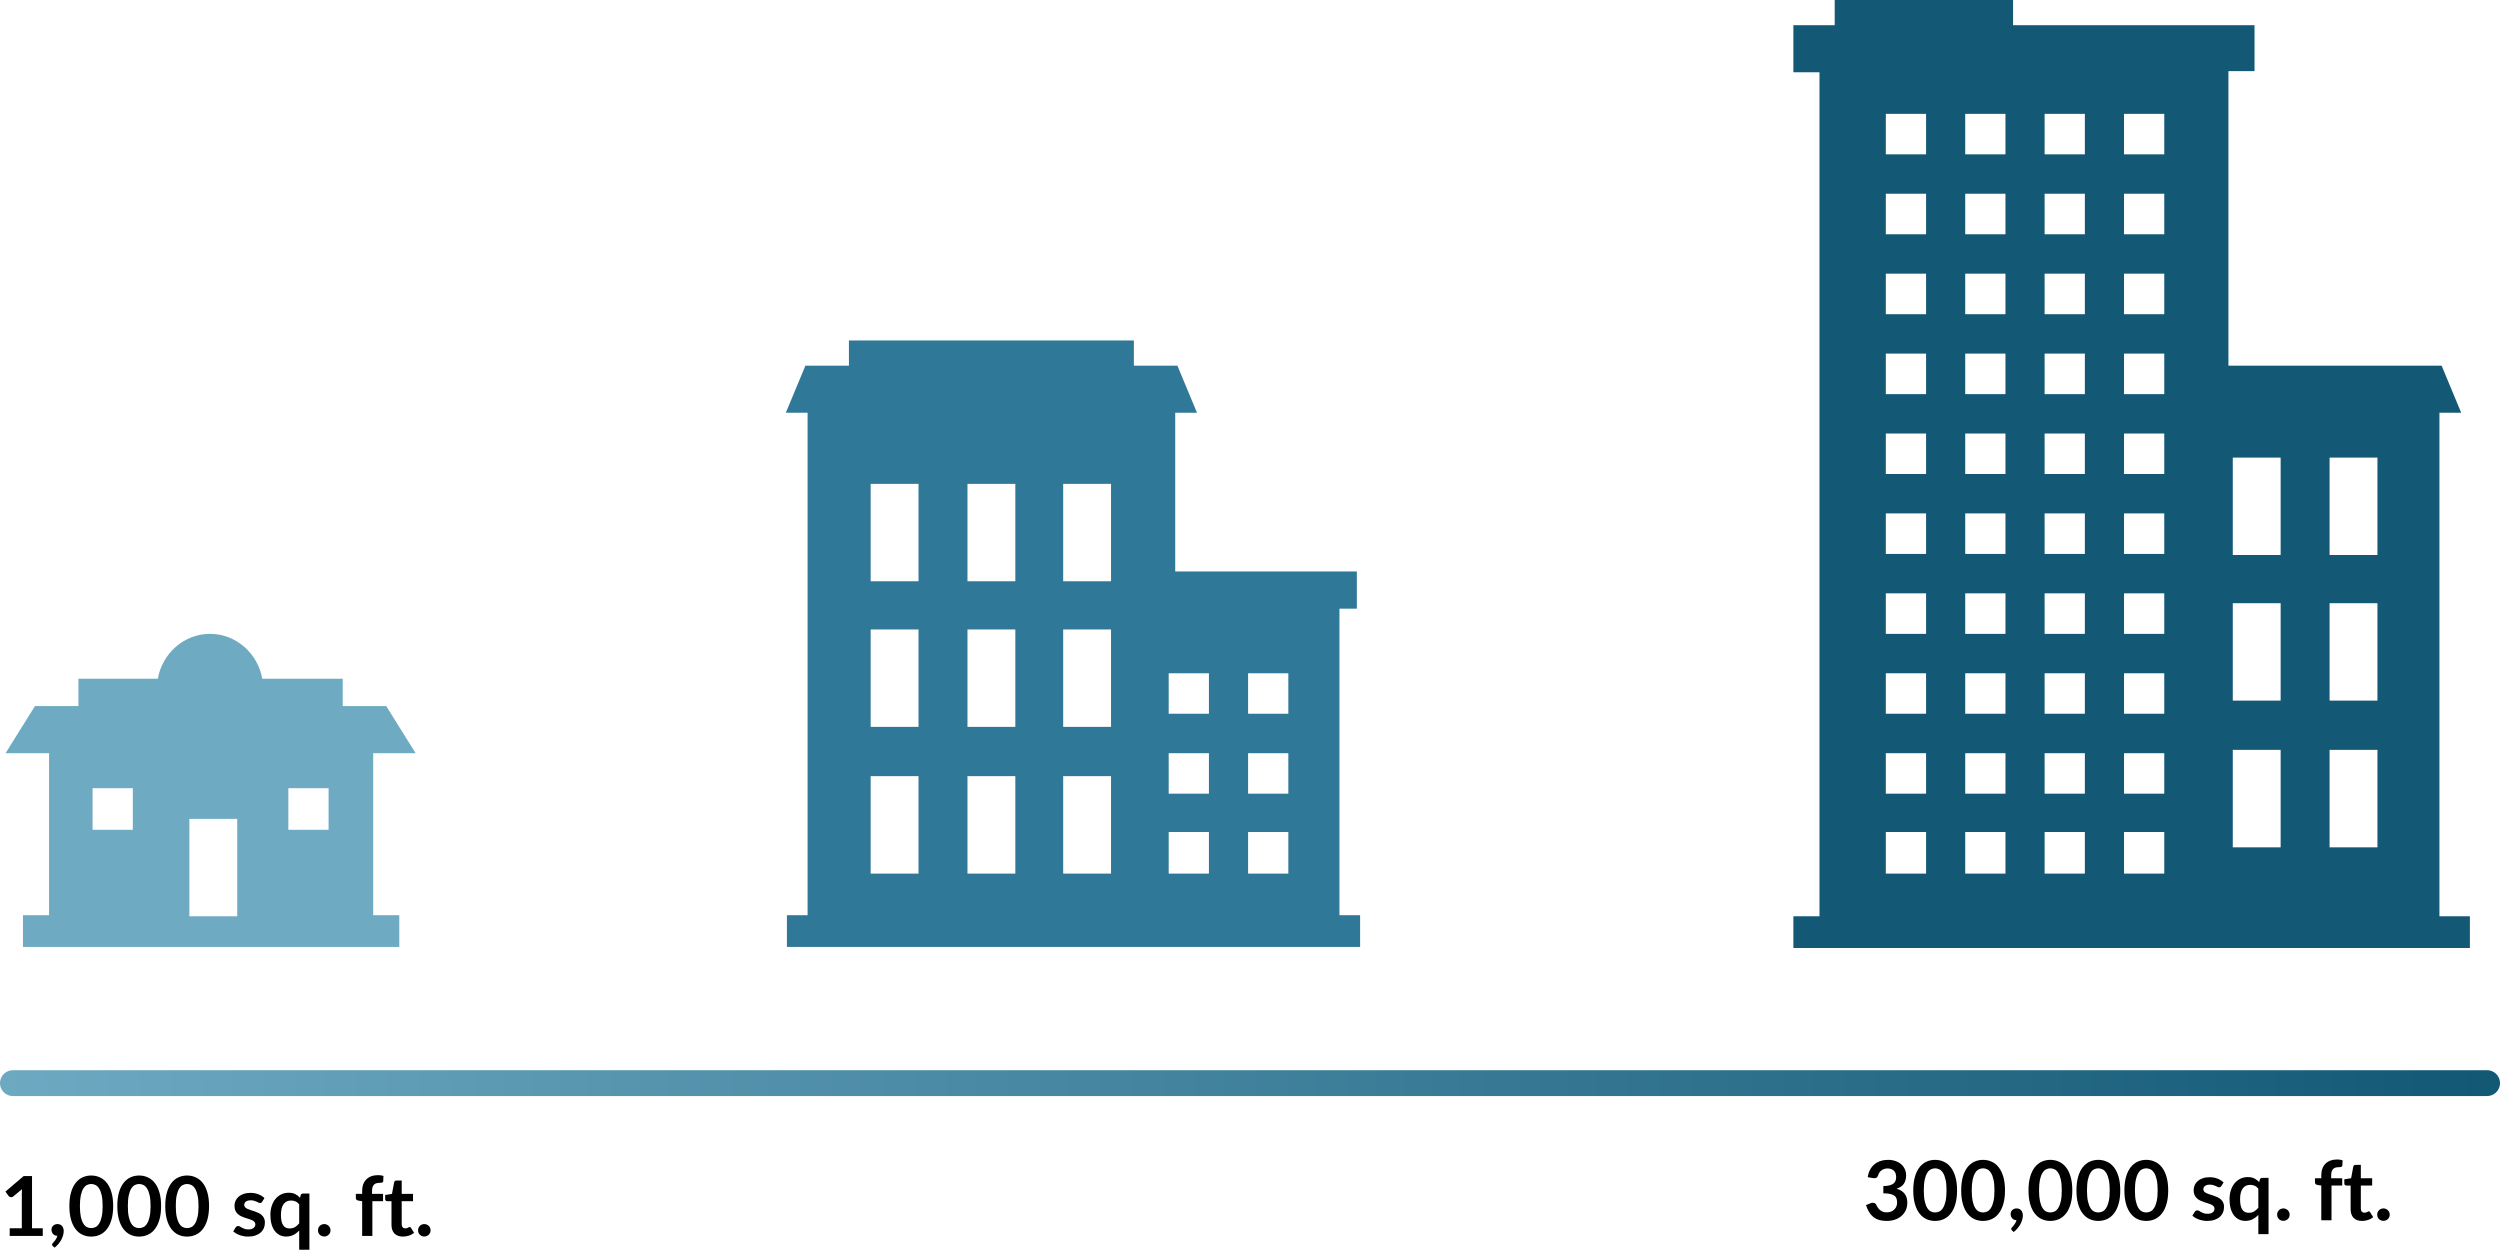 <?xml version="1.0" encoding="UTF-8"?>
<svg xmlns="http://www.w3.org/2000/svg" width="484" height="242" viewBox="0 0 484 242" fill="none">
  <path d="M72.038 145.813H80.461L74.776 136.7H66.353V131.401H50.771C49.928 126.527 45.717 122.712 40.663 122.712C35.61 122.712 31.398 126.527 30.556 131.401H15.185V136.7H6.762L1.077 145.813H9.499V177.18H4.446V183.326H77.302V177.18H72.249V145.813H72.038ZM25.924 160.649H17.922V152.595H25.713V160.649H25.924ZM45.928 177.392H36.663V158.529H45.928V177.392ZM63.615 160.649H55.825V152.595H63.615V160.649Z" fill="#6EAAC2"></path>
  <path d="M259.317 177.18V117.838H262.687V110.632H227.522V79.901H231.733L227.943 70.787H219.52V65.913H164.351V70.787H155.928L152.138 79.901H156.349V177.18H152.349V183.326H263.318V177.18H259.317ZM177.827 169.127H168.562V150.264H177.827V169.127ZM177.827 140.727H168.562V121.864H177.827V140.727ZM177.827 112.539H168.562V93.677H177.827V112.539ZM196.568 169.127H187.303V150.264H196.568V169.127ZM196.568 140.727H187.303V121.864H196.568V140.727ZM196.568 112.539H187.303V93.677H196.568V112.539ZM215.309 169.127H205.833V150.264H215.098V169.127H215.309ZM215.309 140.727H205.833V121.864H215.098V140.727H215.309ZM215.309 112.539H205.833V93.677H215.098V112.539H215.309ZM234.049 169.127H226.258V161.073H234.049V169.127ZM234.049 153.655H226.258V145.813H234.049V153.655ZM234.049 138.184H226.258V130.342H234.049V138.184ZM249.421 169.127H241.63V161.073H249.421V169.127ZM249.421 153.655H241.63V145.813H249.421V153.655ZM249.421 138.184H241.63V130.342H249.421V138.184Z" fill="#2F7897"></path>
  <path d="M472.275 177.18V79.901H476.486L472.696 70.787H431.425V13.776H436.478V4.875H389.732V0H355.199V4.875H347.197V13.988H352.251V177.392H347.197V183.538H478.171V177.392H472.275V177.18ZM372.887 169.127H365.095V161.073H372.887V169.127ZM372.887 153.655H365.095V145.813H372.887V153.655ZM372.887 138.184H365.095V130.342H372.887V138.184ZM372.887 122.712H365.095V114.87H372.887V122.712ZM372.887 107.241H365.095V99.399H372.887V107.241ZM372.887 91.769H365.095V83.927H372.887V91.769ZM372.887 76.298H365.095V68.456H372.887V76.298ZM372.887 60.826H365.095V52.984H372.887V60.826ZM372.887 45.355H365.095V37.513H372.887V45.355ZM372.887 29.883H365.095V22.042H372.887V29.883ZM388.258 169.127H380.467V161.073H388.258V169.127ZM388.258 153.655H380.467V145.813H388.258V153.655ZM388.258 138.184H380.467V130.342H388.258V138.184ZM388.258 122.712H380.467V114.87H388.258V122.712ZM388.258 107.241H380.467V99.399H388.258V107.241ZM388.258 91.769H380.467V83.927H388.258V91.769ZM388.258 76.298H380.467V68.456H388.258V76.298ZM388.258 60.826H380.467V52.984H388.258V60.826ZM388.258 45.355H380.467V37.513H388.258V45.355ZM388.258 29.883H380.467V22.042H388.258V29.883ZM403.63 169.127H395.838V161.073H403.63V169.127ZM403.63 153.655H395.838V145.813H403.63V153.655ZM403.63 138.184H395.838V130.342H403.63V138.184ZM403.63 122.712H395.838V114.87H403.63V122.712ZM403.63 107.241H395.838V99.399H403.63V107.241ZM403.63 91.769H395.838V83.927H403.63V91.769ZM403.63 76.298H395.838V68.456H403.63V76.298ZM403.63 60.826H395.838V52.984H403.63V60.826ZM403.63 45.355H395.838V37.513H403.63V45.355ZM403.63 29.883H395.838V22.042H403.63V29.883ZM419.001 169.127H411.21V161.073H419.001V169.127ZM419.001 153.655H411.21V145.813H419.001V153.655ZM419.001 138.184H411.21V130.342H419.001V138.184ZM419.001 122.712H411.21V114.87H419.001V122.712ZM419.001 107.241H411.21V99.399H419.001V107.241ZM419.001 91.769H411.21V83.927H419.001V91.769ZM419.001 76.298H411.21V68.456H419.001V76.298ZM419.001 60.826H411.21V52.984H419.001V60.826ZM419.001 45.355H411.21V37.513H419.001V45.355ZM419.001 29.883H411.21V22.042H419.001V29.883ZM441.532 164.04H432.267V145.178H441.532V164.04ZM441.532 135.64H432.267V116.778H441.532V135.64ZM441.532 107.453H432.267V88.59H441.532V107.453ZM460.273 164.04H451.008V145.178H460.273V164.04ZM460.273 135.64H451.008V116.778H460.273V135.64ZM460.273 107.453H451.008V88.59H460.273V107.453Z" fill="#135976"></path>
  <path d="M8.28 237.795V239.275H1.88V237.795H4.224V231.051C4.224 230.785 4.232 230.51 4.248 230.227L2.584 231.619C2.488 231.694 2.392 231.742 2.296 231.763C2.205 231.779 2.117 231.779 2.032 231.763C1.952 231.747 1.88 231.721 1.816 231.683C1.752 231.641 1.704 231.595 1.672 231.547L1.048 230.691L4.576 227.691H6.2V237.795H8.28Z" fill="black"></path>
  <path d="M10.225 241.235C10.129 241.155 10.081 241.057 10.081 240.939C10.081 240.897 10.095 240.849 10.121 240.795C10.153 240.742 10.191 240.694 10.233 240.651C10.292 240.587 10.364 240.507 10.449 240.411C10.535 240.321 10.62 240.214 10.705 240.091C10.791 239.974 10.868 239.843 10.937 239.699C11.012 239.561 11.068 239.411 11.105 239.251C10.935 239.251 10.78 239.222 10.641 239.163C10.503 239.099 10.383 239.014 10.281 238.907C10.185 238.801 10.108 238.675 10.049 238.531C9.996 238.387 9.969 238.23 9.969 238.059C9.969 237.91 9.996 237.771 10.049 237.643C10.108 237.51 10.188 237.395 10.289 237.299C10.391 237.198 10.513 237.121 10.657 237.067C10.801 237.009 10.959 236.979 11.129 236.979C11.332 236.979 11.508 237.017 11.657 237.091C11.812 237.161 11.937 237.259 12.033 237.387C12.135 237.51 12.209 237.654 12.257 237.819C12.311 237.979 12.337 238.15 12.337 238.331C12.337 238.587 12.297 238.857 12.217 239.139C12.143 239.422 12.031 239.705 11.881 239.987C11.732 240.27 11.545 240.545 11.321 240.811C11.103 241.078 10.852 241.323 10.569 241.547L10.225 241.235Z" fill="black"></path>
  <path d="M21.911 233.491C21.911 234.499 21.802 235.377 21.583 236.123C21.37 236.865 21.071 237.478 20.687 237.963C20.309 238.449 19.858 238.811 19.335 239.051C18.818 239.286 18.258 239.403 17.655 239.403C17.053 239.403 16.493 239.286 15.975 239.051C15.463 238.811 15.018 238.449 14.639 237.963C14.261 237.478 13.965 236.865 13.751 236.123C13.538 235.377 13.431 234.499 13.431 233.491C13.431 232.478 13.538 231.601 13.751 230.859C13.965 230.118 14.261 229.505 14.639 229.019C15.018 228.534 15.463 228.174 15.975 227.939C16.493 227.699 17.053 227.579 17.655 227.579C18.258 227.579 18.818 227.699 19.335 227.939C19.858 228.174 20.309 228.534 20.687 229.019C21.071 229.505 21.37 230.118 21.583 230.859C21.802 231.601 21.911 232.478 21.911 233.491ZM19.871 233.491C19.871 232.654 19.81 231.961 19.687 231.411C19.565 230.862 19.399 230.425 19.191 230.099C18.989 229.774 18.754 229.547 18.487 229.419C18.221 229.286 17.943 229.219 17.655 229.219C17.373 229.219 17.098 229.286 16.831 229.419C16.57 229.547 16.338 229.774 16.135 230.099C15.933 230.425 15.77 230.862 15.647 231.411C15.53 231.961 15.471 232.654 15.471 233.491C15.471 234.329 15.53 235.022 15.647 235.571C15.77 236.121 15.933 236.558 16.135 236.883C16.338 237.209 16.57 237.438 16.831 237.571C17.098 237.699 17.373 237.763 17.655 237.763C17.943 237.763 18.221 237.699 18.487 237.571C18.754 237.438 18.989 237.209 19.191 236.883C19.399 236.558 19.565 236.121 19.687 235.571C19.81 235.022 19.871 234.329 19.871 233.491Z" fill="black"></path>
  <path d="M31.192 233.491C31.192 234.499 31.083 235.377 30.864 236.123C30.651 236.865 30.352 237.478 29.968 237.963C29.59 238.449 29.139 238.811 28.616 239.051C28.099 239.286 27.539 239.403 26.936 239.403C26.334 239.403 25.774 239.286 25.256 239.051C24.744 238.811 24.299 238.449 23.921 237.963C23.542 237.478 23.246 236.865 23.032 236.123C22.819 235.377 22.712 234.499 22.712 233.491C22.712 232.478 22.819 231.601 23.032 230.859C23.246 230.118 23.542 229.505 23.921 229.019C24.299 228.534 24.744 228.174 25.256 227.939C25.774 227.699 26.334 227.579 26.936 227.579C27.539 227.579 28.099 227.699 28.616 227.939C29.139 228.174 29.59 228.534 29.968 229.019C30.352 229.505 30.651 230.118 30.864 230.859C31.083 231.601 31.192 232.478 31.192 233.491ZM29.152 233.491C29.152 232.654 29.091 231.961 28.968 231.411C28.846 230.862 28.68 230.425 28.473 230.099C28.27 229.774 28.035 229.547 27.768 229.419C27.502 229.286 27.224 229.219 26.936 229.219C26.654 229.219 26.379 229.286 26.113 229.419C25.851 229.547 25.619 229.774 25.416 230.099C25.214 230.425 25.051 230.862 24.928 231.411C24.811 231.961 24.753 232.654 24.753 233.491C24.753 234.329 24.811 235.022 24.928 235.571C25.051 236.121 25.214 236.558 25.416 236.883C25.619 237.209 25.851 237.438 26.113 237.571C26.379 237.699 26.654 237.763 26.936 237.763C27.224 237.763 27.502 237.699 27.768 237.571C28.035 237.438 28.27 237.209 28.473 236.883C28.68 236.558 28.846 236.121 28.968 235.571C29.091 235.022 29.152 234.329 29.152 233.491Z" fill="black"></path>
  <path d="M40.474 233.491C40.474 234.499 40.364 235.377 40.146 236.123C39.932 236.865 39.634 237.478 39.25 237.963C38.871 238.449 38.42 238.811 37.898 239.051C37.38 239.286 36.82 239.403 36.218 239.403C35.615 239.403 35.055 239.286 34.538 239.051C34.026 238.811 33.58 238.449 33.202 237.963C32.823 237.478 32.527 236.865 32.314 236.123C32.1 235.377 31.994 234.499 31.994 233.491C31.994 232.478 32.1 231.601 32.314 230.859C32.527 230.118 32.823 229.505 33.202 229.019C33.58 228.534 34.026 228.174 34.538 227.939C35.055 227.699 35.615 227.579 36.218 227.579C36.82 227.579 37.38 227.699 37.898 227.939C38.42 228.174 38.871 228.534 39.25 229.019C39.634 229.505 39.932 230.118 40.146 230.859C40.364 231.601 40.474 232.478 40.474 233.491ZM38.434 233.491C38.434 232.654 38.372 231.961 38.25 231.411C38.127 230.862 37.962 230.425 37.754 230.099C37.551 229.774 37.316 229.547 37.05 229.419C36.783 229.286 36.506 229.219 36.218 229.219C35.935 229.219 35.66 229.286 35.394 229.419C35.132 229.547 34.9 229.774 34.698 230.099C34.495 230.425 34.332 230.862 34.21 231.411C34.092 231.961 34.034 232.654 34.034 233.491C34.034 234.329 34.092 235.022 34.21 235.571C34.332 236.121 34.495 236.558 34.698 236.883C34.9 237.209 35.132 237.438 35.394 237.571C35.66 237.699 35.935 237.763 36.218 237.763C36.506 237.763 36.783 237.699 37.05 237.571C37.316 237.438 37.551 237.209 37.754 236.883C37.962 236.558 38.127 236.121 38.25 235.571C38.372 235.022 38.434 234.329 38.434 233.491Z" fill="black"></path>
  <path d="M50.75 232.667C50.696 232.753 50.64 232.814 50.582 232.851C50.523 232.883 50.448 232.899 50.358 232.899C50.262 232.899 50.158 232.873 50.046 232.819C49.939 232.766 49.814 232.707 49.67 232.643C49.526 232.574 49.36 232.513 49.174 232.459C48.992 232.406 48.776 232.379 48.526 232.379C48.136 232.379 47.83 232.462 47.606 232.627C47.387 232.793 47.278 233.009 47.278 233.275C47.278 233.451 47.334 233.601 47.446 233.723C47.563 233.841 47.715 233.945 47.902 234.035C48.094 234.126 48.31 234.209 48.55 234.283C48.79 234.353 49.032 234.43 49.278 234.515C49.528 234.601 49.774 234.699 50.014 234.811C50.254 234.918 50.467 235.057 50.654 235.227C50.846 235.393 50.998 235.593 51.11 235.827C51.227 236.062 51.286 236.345 51.286 236.675C51.286 237.07 51.214 237.435 51.07 237.771C50.931 238.102 50.723 238.39 50.446 238.635C50.168 238.875 49.824 239.065 49.414 239.203C49.008 239.337 48.539 239.403 48.006 239.403C47.723 239.403 47.446 239.377 47.174 239.323C46.907 239.275 46.648 239.206 46.398 239.115C46.152 239.025 45.923 238.918 45.71 238.795C45.502 238.673 45.318 238.539 45.158 238.395L45.614 237.643C45.672 237.553 45.742 237.483 45.822 237.435C45.902 237.387 46.003 237.363 46.126 237.363C46.248 237.363 46.363 237.398 46.47 237.467C46.582 237.537 46.71 237.611 46.854 237.691C46.998 237.771 47.166 237.846 47.358 237.915C47.555 237.985 47.803 238.019 48.102 238.019C48.336 238.019 48.536 237.993 48.702 237.939C48.872 237.881 49.011 237.806 49.118 237.715C49.23 237.625 49.31 237.521 49.358 237.403C49.411 237.281 49.438 237.155 49.438 237.027C49.438 236.835 49.379 236.678 49.262 236.555C49.15 236.433 48.998 236.326 48.806 236.235C48.619 236.145 48.403 236.065 48.158 235.995C47.918 235.921 47.67 235.841 47.414 235.755C47.163 235.67 46.915 235.571 46.67 235.459C46.43 235.342 46.214 235.195 46.022 235.019C45.835 234.843 45.683 234.627 45.566 234.371C45.454 234.115 45.398 233.806 45.398 233.443C45.398 233.107 45.464 232.787 45.598 232.483C45.731 232.179 45.926 231.915 46.182 231.691C46.443 231.462 46.766 231.281 47.15 231.147C47.539 231.009 47.987 230.939 48.494 230.939C49.059 230.939 49.574 231.033 50.038 231.219C50.502 231.406 50.888 231.651 51.198 231.955L50.75 232.667Z" fill="black"></path>
  <path d="M57.925 233.163C57.706 232.891 57.464 232.699 57.197 232.587C56.93 232.475 56.645 232.419 56.341 232.419C56.042 232.419 55.773 232.475 55.533 232.587C55.293 232.699 55.087 232.87 54.917 233.099C54.746 233.323 54.615 233.611 54.525 233.963C54.434 234.31 54.389 234.721 54.389 235.195C54.389 235.675 54.426 236.083 54.501 236.419C54.581 236.75 54.693 237.022 54.837 237.235C54.981 237.443 55.157 237.595 55.365 237.691C55.573 237.782 55.805 237.827 56.061 237.827C56.471 237.827 56.821 237.742 57.109 237.571C57.397 237.401 57.669 237.158 57.925 236.843V233.163ZM59.901 231.067V241.955H57.925V238.235C57.599 238.582 57.231 238.862 56.821 239.075C56.41 239.289 55.933 239.395 55.389 239.395C54.941 239.395 54.53 239.302 54.157 239.115C53.783 238.929 53.461 238.659 53.189 238.307C52.922 237.95 52.714 237.51 52.565 236.987C52.421 236.465 52.349 235.867 52.349 235.195C52.349 234.587 52.431 234.022 52.597 233.499C52.762 232.977 52.999 232.523 53.309 232.139C53.618 231.755 53.989 231.457 54.421 231.243C54.853 231.025 55.338 230.915 55.877 230.915C56.389 230.915 56.818 231.003 57.165 231.179C57.511 231.355 57.821 231.593 58.093 231.891L58.197 231.427C58.266 231.187 58.431 231.067 58.693 231.067H59.901Z" fill="black"></path>
  <path d="M61.563 238.187C61.563 238.022 61.592 237.865 61.651 237.715C61.715 237.566 61.8 237.438 61.907 237.331C62.014 237.225 62.142 237.139 62.291 237.075C62.44 237.011 62.6 236.979 62.771 236.979C62.942 236.979 63.099 237.011 63.243 237.075C63.392 237.139 63.52 237.225 63.627 237.331C63.739 237.438 63.827 237.566 63.891 237.715C63.955 237.865 63.987 238.022 63.987 238.187C63.987 238.358 63.955 238.518 63.891 238.667C63.827 238.811 63.739 238.937 63.627 239.043C63.52 239.15 63.392 239.233 63.243 239.291C63.099 239.355 62.942 239.387 62.771 239.387C62.6 239.387 62.44 239.355 62.291 239.291C62.142 239.233 62.014 239.15 61.907 239.043C61.8 238.937 61.715 238.811 61.651 238.667C61.592 238.518 61.563 238.358 61.563 238.187Z" fill="black"></path>
  <path d="M70.115 239.275V232.555L69.403 232.443C69.248 232.411 69.123 232.358 69.026 232.283C68.936 232.203 68.891 232.091 68.891 231.947V231.139H70.115V230.531C70.115 230.062 70.184 229.641 70.323 229.267C70.466 228.894 70.669 228.577 70.93 228.315C71.197 228.054 71.52 227.854 71.898 227.715C72.277 227.577 72.704 227.507 73.178 227.507C73.557 227.507 73.909 227.558 74.234 227.659L74.195 228.651C74.189 228.726 74.168 228.787 74.13 228.835C74.093 228.878 74.043 228.913 73.978 228.939C73.92 228.961 73.85 228.977 73.77 228.987C73.691 228.993 73.605 228.995 73.514 228.995C73.28 228.995 73.069 229.022 72.882 229.075C72.701 229.123 72.546 229.211 72.418 229.339C72.29 229.462 72.192 229.627 72.123 229.835C72.058 230.038 72.026 230.291 72.026 230.595V231.139H74.162V232.547H72.091V239.275H70.115Z" fill="black"></path>
  <path d="M78.009 239.403C77.294 239.403 76.745 239.203 76.361 238.803C75.982 238.398 75.793 237.841 75.793 237.131V232.547H74.953C74.846 232.547 74.755 232.513 74.681 232.443C74.606 232.374 74.569 232.27 74.569 232.131V231.347L75.889 231.131L76.305 228.891C76.332 228.785 76.382 228.702 76.457 228.643C76.531 228.585 76.627 228.555 76.745 228.555H77.769V231.139H79.961V232.547H77.769V236.995C77.769 237.251 77.83 237.451 77.953 237.595C78.081 237.739 78.254 237.811 78.473 237.811C78.596 237.811 78.697 237.798 78.777 237.771C78.862 237.739 78.934 237.707 78.993 237.675C79.057 237.643 79.113 237.614 79.161 237.587C79.209 237.555 79.257 237.539 79.305 237.539C79.364 237.539 79.412 237.555 79.449 237.587C79.486 237.614 79.526 237.657 79.569 237.715L80.161 238.675C79.873 238.915 79.542 239.097 79.169 239.219C78.796 239.342 78.409 239.403 78.009 239.403Z" fill="black"></path>
  <path d="M80.938 238.187C80.938 238.022 80.967 237.865 81.026 237.715C81.09 237.566 81.175 237.438 81.282 237.331C81.389 237.225 81.517 237.139 81.666 237.075C81.815 237.011 81.975 236.979 82.146 236.979C82.317 236.979 82.474 237.011 82.618 237.075C82.767 237.139 82.895 237.225 83.002 237.331C83.114 237.438 83.202 237.566 83.266 237.715C83.33 237.865 83.362 238.022 83.362 238.187C83.362 238.358 83.33 238.518 83.266 238.667C83.202 238.811 83.114 238.937 83.002 239.043C82.895 239.15 82.767 239.233 82.618 239.291C82.474 239.355 82.317 239.387 82.146 239.387C81.975 239.387 81.815 239.355 81.666 239.291C81.517 239.233 81.389 239.15 81.282 239.043C81.175 238.937 81.09 238.811 81.026 238.667C80.967 238.518 80.938 238.358 80.938 238.187Z" fill="black"></path>
  <path d="M361.591 227.9C361.671 227.346 361.825 226.86 362.055 226.444C362.284 226.023 362.569 225.674 362.911 225.396C363.257 225.114 363.652 224.903 364.095 224.764C364.543 224.62 365.023 224.548 365.535 224.548C366.068 224.548 366.548 224.626 366.975 224.78C367.407 224.93 367.775 225.14 368.079 225.412C368.383 225.679 368.615 225.994 368.775 226.356C368.94 226.719 369.023 227.111 369.023 227.532C369.023 227.9 368.98 228.226 368.895 228.508C368.815 228.786 368.697 229.028 368.543 229.236C368.388 229.444 368.196 229.62 367.967 229.764C367.737 229.908 367.479 230.028 367.191 230.124C367.884 230.343 368.401 230.676 368.743 231.124C369.084 231.572 369.255 232.135 369.255 232.812C369.255 233.388 369.148 233.898 368.935 234.34C368.721 234.783 368.433 235.156 368.071 235.46C367.708 235.759 367.287 235.986 366.807 236.14C366.332 236.295 365.828 236.372 365.295 236.372C364.713 236.372 364.207 236.306 363.775 236.172C363.343 236.039 362.967 235.842 362.647 235.58C362.327 235.319 362.055 234.999 361.831 234.62C361.607 234.242 361.415 233.804 361.255 233.308L362.127 232.948C362.356 232.852 362.569 232.828 362.767 232.876C362.969 232.919 363.116 233.026 363.207 233.196C363.303 233.383 363.407 233.567 363.519 233.748C363.636 233.93 363.775 234.092 363.935 234.236C364.095 234.375 364.281 234.49 364.495 234.58C364.713 234.666 364.972 234.708 365.271 234.708C365.607 234.708 365.9 234.655 366.151 234.548C366.401 234.436 366.609 234.292 366.775 234.116C366.945 233.94 367.071 233.746 367.151 233.532C367.236 233.314 367.279 233.095 367.279 232.876C367.279 232.599 367.249 232.348 367.191 232.124C367.132 231.895 367.009 231.7 366.823 231.54C366.636 231.38 366.367 231.255 366.015 231.164C365.668 231.074 365.201 231.028 364.615 231.028V229.62C365.1 229.615 365.503 229.57 365.823 229.484C366.143 229.399 366.396 229.282 366.583 229.132C366.775 228.978 366.908 228.794 366.983 228.58C367.057 228.367 367.095 228.132 367.095 227.876C367.095 227.332 366.943 226.919 366.639 226.636C366.335 226.354 365.929 226.212 365.423 226.212C365.188 226.212 364.972 226.247 364.775 226.316C364.577 226.38 364.399 226.474 364.239 226.596C364.084 226.714 363.953 226.852 363.847 227.012C363.74 227.172 363.66 227.348 363.607 227.54C363.516 227.786 363.396 227.948 363.247 228.028C363.103 228.108 362.897 228.127 362.631 228.084L361.591 227.9Z" fill="black"></path>
  <path d="M378.888 230.46C378.888 231.468 378.778 232.346 378.56 233.092C378.346 233.834 378.048 234.447 377.664 234.932C377.285 235.418 376.834 235.78 376.312 236.02C375.794 236.255 375.234 236.372 374.632 236.372C374.029 236.372 373.469 236.255 372.952 236.02C372.44 235.78 371.994 235.418 371.616 234.932C371.237 234.447 370.941 233.834 370.728 233.092C370.514 232.346 370.408 231.468 370.408 230.46C370.408 229.447 370.514 228.57 370.728 227.828C370.941 227.087 371.237 226.474 371.616 225.988C371.994 225.503 372.44 225.143 372.952 224.908C373.469 224.668 374.029 224.548 374.632 224.548C375.234 224.548 375.794 224.668 376.312 224.908C376.834 225.143 377.285 225.503 377.664 225.988C378.048 226.474 378.346 227.087 378.56 227.828C378.778 228.57 378.888 229.447 378.888 230.46ZM376.848 230.46C376.848 229.623 376.786 228.93 376.664 228.38C376.541 227.831 376.376 227.394 376.168 227.068C375.965 226.743 375.73 226.516 375.464 226.388C375.197 226.255 374.92 226.188 374.632 226.188C374.349 226.188 374.074 226.255 373.808 226.388C373.546 226.516 373.314 226.743 373.112 227.068C372.909 227.394 372.746 227.831 372.624 228.38C372.506 228.93 372.448 229.623 372.448 230.46C372.448 231.298 372.506 231.991 372.624 232.54C372.746 233.09 372.909 233.527 373.112 233.852C373.314 234.178 373.546 234.407 373.808 234.54C374.074 234.668 374.349 234.732 374.632 234.732C374.92 234.732 375.197 234.668 375.464 234.54C375.73 234.407 375.965 234.178 376.168 233.852C376.376 233.527 376.541 233.09 376.664 232.54C376.786 231.991 376.848 231.298 376.848 230.46Z" fill="black"></path>
  <path d="M388.169 230.46C388.169 231.468 388.06 232.346 387.841 233.092C387.628 233.834 387.329 234.447 386.945 234.932C386.566 235.418 386.116 235.78 385.593 236.02C385.076 236.255 384.516 236.372 383.913 236.372C383.31 236.372 382.75 236.255 382.233 236.02C381.721 235.78 381.276 235.418 380.897 234.932C380.518 234.447 380.222 233.834 380.009 233.092C379.796 232.346 379.689 231.468 379.689 230.46C379.689 229.447 379.796 228.57 380.009 227.828C380.222 227.087 380.518 226.474 380.897 225.988C381.276 225.503 381.721 225.143 382.233 224.908C382.75 224.668 383.31 224.548 383.913 224.548C384.516 224.548 385.076 224.668 385.593 224.908C386.116 225.143 386.566 225.503 386.945 225.988C387.329 226.474 387.628 227.087 387.841 227.828C388.06 228.57 388.169 229.447 388.169 230.46ZM386.129 230.46C386.129 229.623 386.068 228.93 385.945 228.38C385.822 227.831 385.657 227.394 385.449 227.068C385.246 226.743 385.012 226.516 384.745 226.388C384.478 226.255 384.201 226.188 383.913 226.188C383.63 226.188 383.356 226.255 383.089 226.388C382.828 226.516 382.596 226.743 382.393 227.068C382.19 227.394 382.028 227.831 381.905 228.38C381.788 228.93 381.729 229.623 381.729 230.46C381.729 231.298 381.788 231.991 381.905 232.54C382.028 233.09 382.19 233.527 382.393 233.852C382.596 234.178 382.828 234.407 383.089 234.54C383.356 234.668 383.63 234.732 383.913 234.732C384.201 234.732 384.478 234.668 384.745 234.54C385.012 234.407 385.246 234.178 385.449 233.852C385.657 233.527 385.822 233.09 385.945 232.54C386.068 231.991 386.129 231.298 386.129 230.46Z" fill="black"></path>
  <path d="M389.514 238.204C389.418 238.124 389.37 238.026 389.37 237.908C389.37 237.866 389.384 237.818 389.41 237.764C389.442 237.711 389.48 237.663 389.522 237.62C389.581 237.556 389.653 237.476 389.738 237.38C389.824 237.29 389.909 237.183 389.994 237.06C390.08 236.943 390.157 236.812 390.226 236.668C390.301 236.53 390.357 236.38 390.394 236.22C390.224 236.22 390.069 236.191 389.93 236.132C389.792 236.068 389.672 235.983 389.57 235.876C389.474 235.77 389.397 235.644 389.338 235.5C389.285 235.356 389.258 235.199 389.258 235.028C389.258 234.879 389.285 234.74 389.338 234.612C389.397 234.479 389.477 234.364 389.578 234.268C389.68 234.167 389.802 234.09 389.946 234.036C390.09 233.978 390.248 233.948 390.418 233.948C390.621 233.948 390.797 233.986 390.946 234.06C391.101 234.13 391.226 234.228 391.322 234.356C391.424 234.479 391.498 234.623 391.546 234.788C391.6 234.948 391.626 235.119 391.626 235.3C391.626 235.556 391.586 235.826 391.506 236.108C391.432 236.391 391.32 236.674 391.17 236.956C391.021 237.239 390.834 237.514 390.61 237.78C390.392 238.047 390.141 238.292 389.858 238.516L389.514 238.204Z" fill="black"></path>
  <path d="M401.2 230.46C401.2 231.468 401.091 232.346 400.872 233.092C400.659 233.834 400.36 234.447 399.976 234.932C399.598 235.418 399.147 235.78 398.624 236.02C398.107 236.255 397.547 236.372 396.944 236.372C396.342 236.372 395.782 236.255 395.264 236.02C394.752 235.78 394.307 235.418 393.928 234.932C393.55 234.447 393.254 233.834 393.04 233.092C392.827 232.346 392.72 231.468 392.72 230.46C392.72 229.447 392.827 228.57 393.04 227.828C393.254 227.087 393.55 226.474 393.928 225.988C394.307 225.503 394.752 225.143 395.264 224.908C395.782 224.668 396.342 224.548 396.944 224.548C397.547 224.548 398.107 224.668 398.624 224.908C399.147 225.143 399.598 225.503 399.976 225.988C400.36 226.474 400.659 227.087 400.872 227.828C401.091 228.57 401.2 229.447 401.2 230.46ZM399.16 230.46C399.16 229.623 399.099 228.93 398.976 228.38C398.854 227.831 398.688 227.394 398.48 227.068C398.278 226.743 398.043 226.516 397.776 226.388C397.51 226.255 397.232 226.188 396.944 226.188C396.662 226.188 396.387 226.255 396.12 226.388C395.859 226.516 395.627 226.743 395.424 227.068C395.222 227.394 395.059 227.831 394.936 228.38C394.819 228.93 394.76 229.623 394.76 230.46C394.76 231.298 394.819 231.991 394.936 232.54C395.059 233.09 395.222 233.527 395.424 233.852C395.627 234.178 395.859 234.407 396.12 234.54C396.387 234.668 396.662 234.732 396.944 234.732C397.232 234.732 397.51 234.668 397.776 234.54C398.043 234.407 398.278 234.178 398.48 233.852C398.688 233.527 398.854 233.09 398.976 232.54C399.099 231.991 399.16 231.298 399.16 230.46Z" fill="black"></path>
  <path d="M410.482 230.46C410.482 231.468 410.372 232.346 410.154 233.092C409.94 233.834 409.642 234.447 409.258 234.932C408.879 235.418 408.428 235.78 407.906 236.02C407.388 236.255 406.828 236.372 406.226 236.372C405.623 236.372 405.063 236.255 404.546 236.02C404.034 235.78 403.588 235.418 403.21 234.932C402.831 234.447 402.535 233.834 402.322 233.092C402.108 232.346 402.002 231.468 402.002 230.46C402.002 229.447 402.108 228.57 402.322 227.828C402.535 227.087 402.831 226.474 403.21 225.988C403.588 225.503 404.034 225.143 404.546 224.908C405.063 224.668 405.623 224.548 406.226 224.548C406.828 224.548 407.388 224.668 407.906 224.908C408.428 225.143 408.879 225.503 409.258 225.988C409.642 226.474 409.94 227.087 410.154 227.828C410.372 228.57 410.482 229.447 410.482 230.46ZM408.442 230.46C408.442 229.623 408.38 228.93 408.258 228.38C408.135 227.831 407.97 227.394 407.762 227.068C407.559 226.743 407.324 226.516 407.058 226.388C406.791 226.255 406.514 226.188 406.226 226.188C405.943 226.188 405.668 226.255 405.402 226.388C405.14 226.516 404.908 226.743 404.706 227.068C404.503 227.394 404.34 227.831 404.218 228.38C404.1 228.93 404.042 229.623 404.042 230.46C404.042 231.298 404.1 231.991 404.218 232.54C404.34 233.09 404.503 233.527 404.706 233.852C404.908 234.178 405.14 234.407 405.402 234.54C405.668 234.668 405.943 234.732 406.226 234.732C406.514 234.732 406.791 234.668 407.058 234.54C407.324 234.407 407.559 234.178 407.762 233.852C407.97 233.527 408.135 233.09 408.258 232.54C408.38 231.991 408.442 231.298 408.442 230.46Z" fill="black"></path>
  <path d="M419.763 230.46C419.763 231.468 419.653 232.346 419.435 233.092C419.221 233.834 418.923 234.447 418.539 234.932C418.16 235.418 417.709 235.78 417.187 236.02C416.669 236.255 416.109 236.372 415.507 236.372C414.904 236.372 414.344 236.255 413.827 236.02C413.315 235.78 412.869 235.418 412.491 234.932C412.112 234.447 411.816 233.834 411.603 233.092C411.389 232.346 411.283 231.468 411.283 230.46C411.283 229.447 411.389 228.57 411.603 227.828C411.816 227.087 412.112 226.474 412.491 225.988C412.869 225.503 413.315 225.143 413.827 224.908C414.344 224.668 414.904 224.548 415.507 224.548C416.109 224.548 416.669 224.668 417.187 224.908C417.709 225.143 418.16 225.503 418.539 225.988C418.923 226.474 419.221 227.087 419.435 227.828C419.653 228.57 419.763 229.447 419.763 230.46ZM417.723 230.46C417.723 229.623 417.661 228.93 417.539 228.38C417.416 227.831 417.251 227.394 417.043 227.068C416.84 226.743 416.605 226.516 416.339 226.388C416.072 226.255 415.795 226.188 415.507 226.188C415.224 226.188 414.949 226.255 414.683 226.388C414.421 226.516 414.189 226.743 413.987 227.068C413.784 227.394 413.621 227.831 413.499 228.38C413.381 228.93 413.323 229.623 413.323 230.46C413.323 231.298 413.381 231.991 413.499 232.54C413.621 233.09 413.784 233.527 413.987 233.852C414.189 234.178 414.421 234.407 414.683 234.54C414.949 234.668 415.224 234.732 415.507 234.732C415.795 234.732 416.072 234.668 416.339 234.54C416.605 234.407 416.84 234.178 417.043 233.852C417.251 233.527 417.416 233.09 417.539 232.54C417.661 231.991 417.723 231.298 417.723 230.46Z" fill="black"></path>
  <path d="M430.039 229.636C429.985 229.722 429.929 229.783 429.871 229.82C429.812 229.852 429.737 229.868 429.647 229.868C429.551 229.868 429.447 229.842 429.335 229.788C429.228 229.735 429.103 229.676 428.959 229.612C428.815 229.543 428.649 229.482 428.463 229.428C428.281 229.375 428.065 229.348 427.815 229.348C427.425 229.348 427.119 229.431 426.895 229.596C426.676 229.762 426.567 229.978 426.567 230.244C426.567 230.42 426.623 230.57 426.735 230.692C426.852 230.81 427.004 230.914 427.191 231.004C427.383 231.095 427.599 231.178 427.839 231.252C428.079 231.322 428.321 231.399 428.567 231.484C428.817 231.57 429.063 231.668 429.303 231.78C429.543 231.887 429.756 232.026 429.943 232.196C430.135 232.362 430.287 232.562 430.399 232.796C430.516 233.031 430.575 233.314 430.575 233.644C430.575 234.039 430.503 234.404 430.359 234.74C430.22 235.071 430.012 235.359 429.735 235.604C429.457 235.844 429.113 236.034 428.703 236.172C428.297 236.306 427.828 236.372 427.295 236.372C427.012 236.372 426.735 236.346 426.463 236.292C426.196 236.244 425.937 236.175 425.687 236.084C425.441 235.994 425.212 235.887 424.999 235.764C424.791 235.642 424.607 235.508 424.447 235.364L424.903 234.612C424.961 234.522 425.031 234.452 425.111 234.404C425.191 234.356 425.292 234.332 425.415 234.332C425.537 234.332 425.652 234.367 425.759 234.436C425.871 234.506 425.999 234.58 426.143 234.66C426.287 234.74 426.455 234.815 426.647 234.884C426.844 234.954 427.092 234.988 427.391 234.988C427.625 234.988 427.825 234.962 427.991 234.908C428.161 234.85 428.3 234.775 428.407 234.684C428.519 234.594 428.599 234.49 428.647 234.372C428.7 234.25 428.727 234.124 428.727 233.996C428.727 233.804 428.668 233.647 428.551 233.524C428.439 233.402 428.287 233.295 428.095 233.204C427.908 233.114 427.692 233.034 427.447 232.964C427.207 232.89 426.959 232.81 426.703 232.724C426.452 232.639 426.204 232.54 425.959 232.428C425.719 232.311 425.503 232.164 425.311 231.988C425.124 231.812 424.972 231.596 424.855 231.34C424.743 231.084 424.687 230.775 424.687 230.412C424.687 230.076 424.753 229.756 424.887 229.452C425.02 229.148 425.215 228.884 425.471 228.66C425.732 228.431 426.055 228.25 426.439 228.116C426.828 227.978 427.276 227.908 427.783 227.908C428.348 227.908 428.863 228.002 429.327 228.188C429.791 228.375 430.177 228.62 430.487 228.924L430.039 229.636Z" fill="black"></path>
  <path d="M437.214 230.132C436.995 229.86 436.753 229.668 436.486 229.556C436.219 229.444 435.934 229.388 435.63 229.388C435.331 229.388 435.062 229.444 434.822 229.556C434.582 229.668 434.377 229.839 434.206 230.068C434.035 230.292 433.905 230.58 433.814 230.932C433.723 231.279 433.678 231.69 433.678 232.164C433.678 232.644 433.715 233.052 433.79 233.388C433.87 233.719 433.982 233.991 434.126 234.204C434.27 234.412 434.446 234.564 434.654 234.66C434.862 234.751 435.094 234.796 435.35 234.796C435.761 234.796 436.11 234.711 436.398 234.54C436.686 234.37 436.958 234.127 437.214 233.812V230.132ZM439.19 228.036V238.924H437.214V235.204C436.889 235.551 436.521 235.831 436.11 236.044C435.699 236.258 435.222 236.364 434.678 236.364C434.23 236.364 433.819 236.271 433.446 236.084C433.073 235.898 432.75 235.628 432.478 235.276C432.211 234.919 432.003 234.479 431.854 233.956C431.71 233.434 431.638 232.836 431.638 232.164C431.638 231.556 431.721 230.991 431.886 230.468C432.051 229.946 432.289 229.492 432.598 229.108C432.907 228.724 433.278 228.426 433.71 228.212C434.142 227.994 434.627 227.884 435.166 227.884C435.678 227.884 436.107 227.972 436.454 228.148C436.801 228.324 437.11 228.562 437.382 228.86L437.486 228.396C437.555 228.156 437.721 228.036 437.982 228.036H439.19Z" fill="black"></path>
  <path d="M440.852 235.156C440.852 234.991 440.881 234.834 440.94 234.684C441.004 234.535 441.089 234.407 441.196 234.3C441.303 234.194 441.431 234.108 441.58 234.044C441.729 233.98 441.889 233.948 442.06 233.948C442.231 233.948 442.388 233.98 442.532 234.044C442.681 234.108 442.809 234.194 442.916 234.3C443.028 234.407 443.116 234.535 443.18 234.684C443.244 234.834 443.276 234.991 443.276 235.156C443.276 235.327 443.244 235.487 443.18 235.636C443.116 235.78 443.028 235.906 442.916 236.012C442.809 236.119 442.681 236.202 442.532 236.26C442.388 236.324 442.231 236.356 442.06 236.356C441.889 236.356 441.729 236.324 441.58 236.26C441.431 236.202 441.303 236.119 441.196 236.012C441.089 235.906 441.004 235.78 440.94 235.636C440.881 235.487 440.852 235.327 440.852 235.156Z" fill="black"></path>
  <path d="M449.404 236.244V229.524L448.692 229.412C448.537 229.38 448.412 229.327 448.316 229.252C448.225 229.172 448.18 229.06 448.18 228.916V228.108H449.404V227.5C449.404 227.031 449.473 226.61 449.612 226.236C449.756 225.863 449.958 225.546 450.22 225.284C450.486 225.023 450.809 224.823 451.188 224.684C451.566 224.546 451.993 224.476 452.468 224.476C452.846 224.476 453.198 224.527 453.524 224.628L453.484 225.62C453.478 225.695 453.457 225.756 453.42 225.804C453.382 225.847 453.332 225.882 453.268 225.908C453.209 225.93 453.14 225.946 453.06 225.956C452.98 225.962 452.894 225.964 452.804 225.964C452.569 225.964 452.358 225.991 452.172 226.044C451.99 226.092 451.836 226.18 451.708 226.308C451.58 226.431 451.481 226.596 451.412 226.804C451.348 227.007 451.316 227.26 451.316 227.564V228.108H453.452V229.516H451.38V236.244H449.404Z" fill="black"></path>
  <path d="M457.298 236.372C456.583 236.372 456.034 236.172 455.65 235.772C455.271 235.367 455.082 234.81 455.082 234.1V229.516H454.242C454.135 229.516 454.045 229.482 453.97 229.412C453.895 229.343 453.858 229.239 453.858 229.1V228.316L455.178 228.1L455.594 225.86C455.621 225.754 455.671 225.671 455.746 225.612C455.821 225.554 455.917 225.524 456.034 225.524H457.058V228.108H459.25V229.516H457.058V233.964C457.058 234.22 457.119 234.42 457.242 234.564C457.37 234.708 457.543 234.78 457.762 234.78C457.885 234.78 457.986 234.767 458.066 234.74C458.151 234.708 458.223 234.676 458.282 234.644C458.346 234.612 458.402 234.583 458.45 234.556C458.498 234.524 458.546 234.508 458.594 234.508C458.653 234.508 458.701 234.524 458.738 234.556C458.775 234.583 458.815 234.626 458.858 234.684L459.45 235.644C459.162 235.884 458.831 236.066 458.458 236.188C458.085 236.311 457.698 236.372 457.298 236.372Z" fill="black"></path>
  <path d="M460.227 235.156C460.227 234.991 460.256 234.834 460.315 234.684C460.379 234.535 460.464 234.407 460.571 234.3C460.678 234.194 460.806 234.108 460.955 234.044C461.104 233.98 461.264 233.948 461.435 233.948C461.606 233.948 461.763 233.98 461.907 234.044C462.056 234.108 462.184 234.194 462.291 234.3C462.403 234.407 462.491 234.535 462.555 234.684C462.619 234.834 462.651 234.991 462.651 235.156C462.651 235.327 462.619 235.487 462.555 235.636C462.491 235.78 462.403 235.906 462.291 236.012C462.184 236.119 462.056 236.202 461.907 236.26C461.763 236.324 461.606 236.356 461.435 236.356C461.264 236.356 461.104 236.324 460.955 236.26C460.806 236.202 460.678 236.119 460.571 236.012C460.464 235.906 460.379 235.78 460.315 235.636C460.256 235.487 460.227 235.327 460.227 235.156Z" fill="black"></path>
  <line x1="2.5" y1="209.692" x2="481.5" y2="209.692" stroke="url(#paint0_linear)" stroke-width="5" stroke-linecap="round" stroke-linejoin="round"></line>
  <defs>
    <linearGradient id="paint0_linear" x1="0" y1="212.192" x2="480.232" y2="208.722" gradientUnits="userSpaceOnUse">
      <stop stop-color="#6EA9C2"></stop>
      <stop offset="1" stop-color="#135976"></stop>
    </linearGradient>
  </defs>
</svg>
